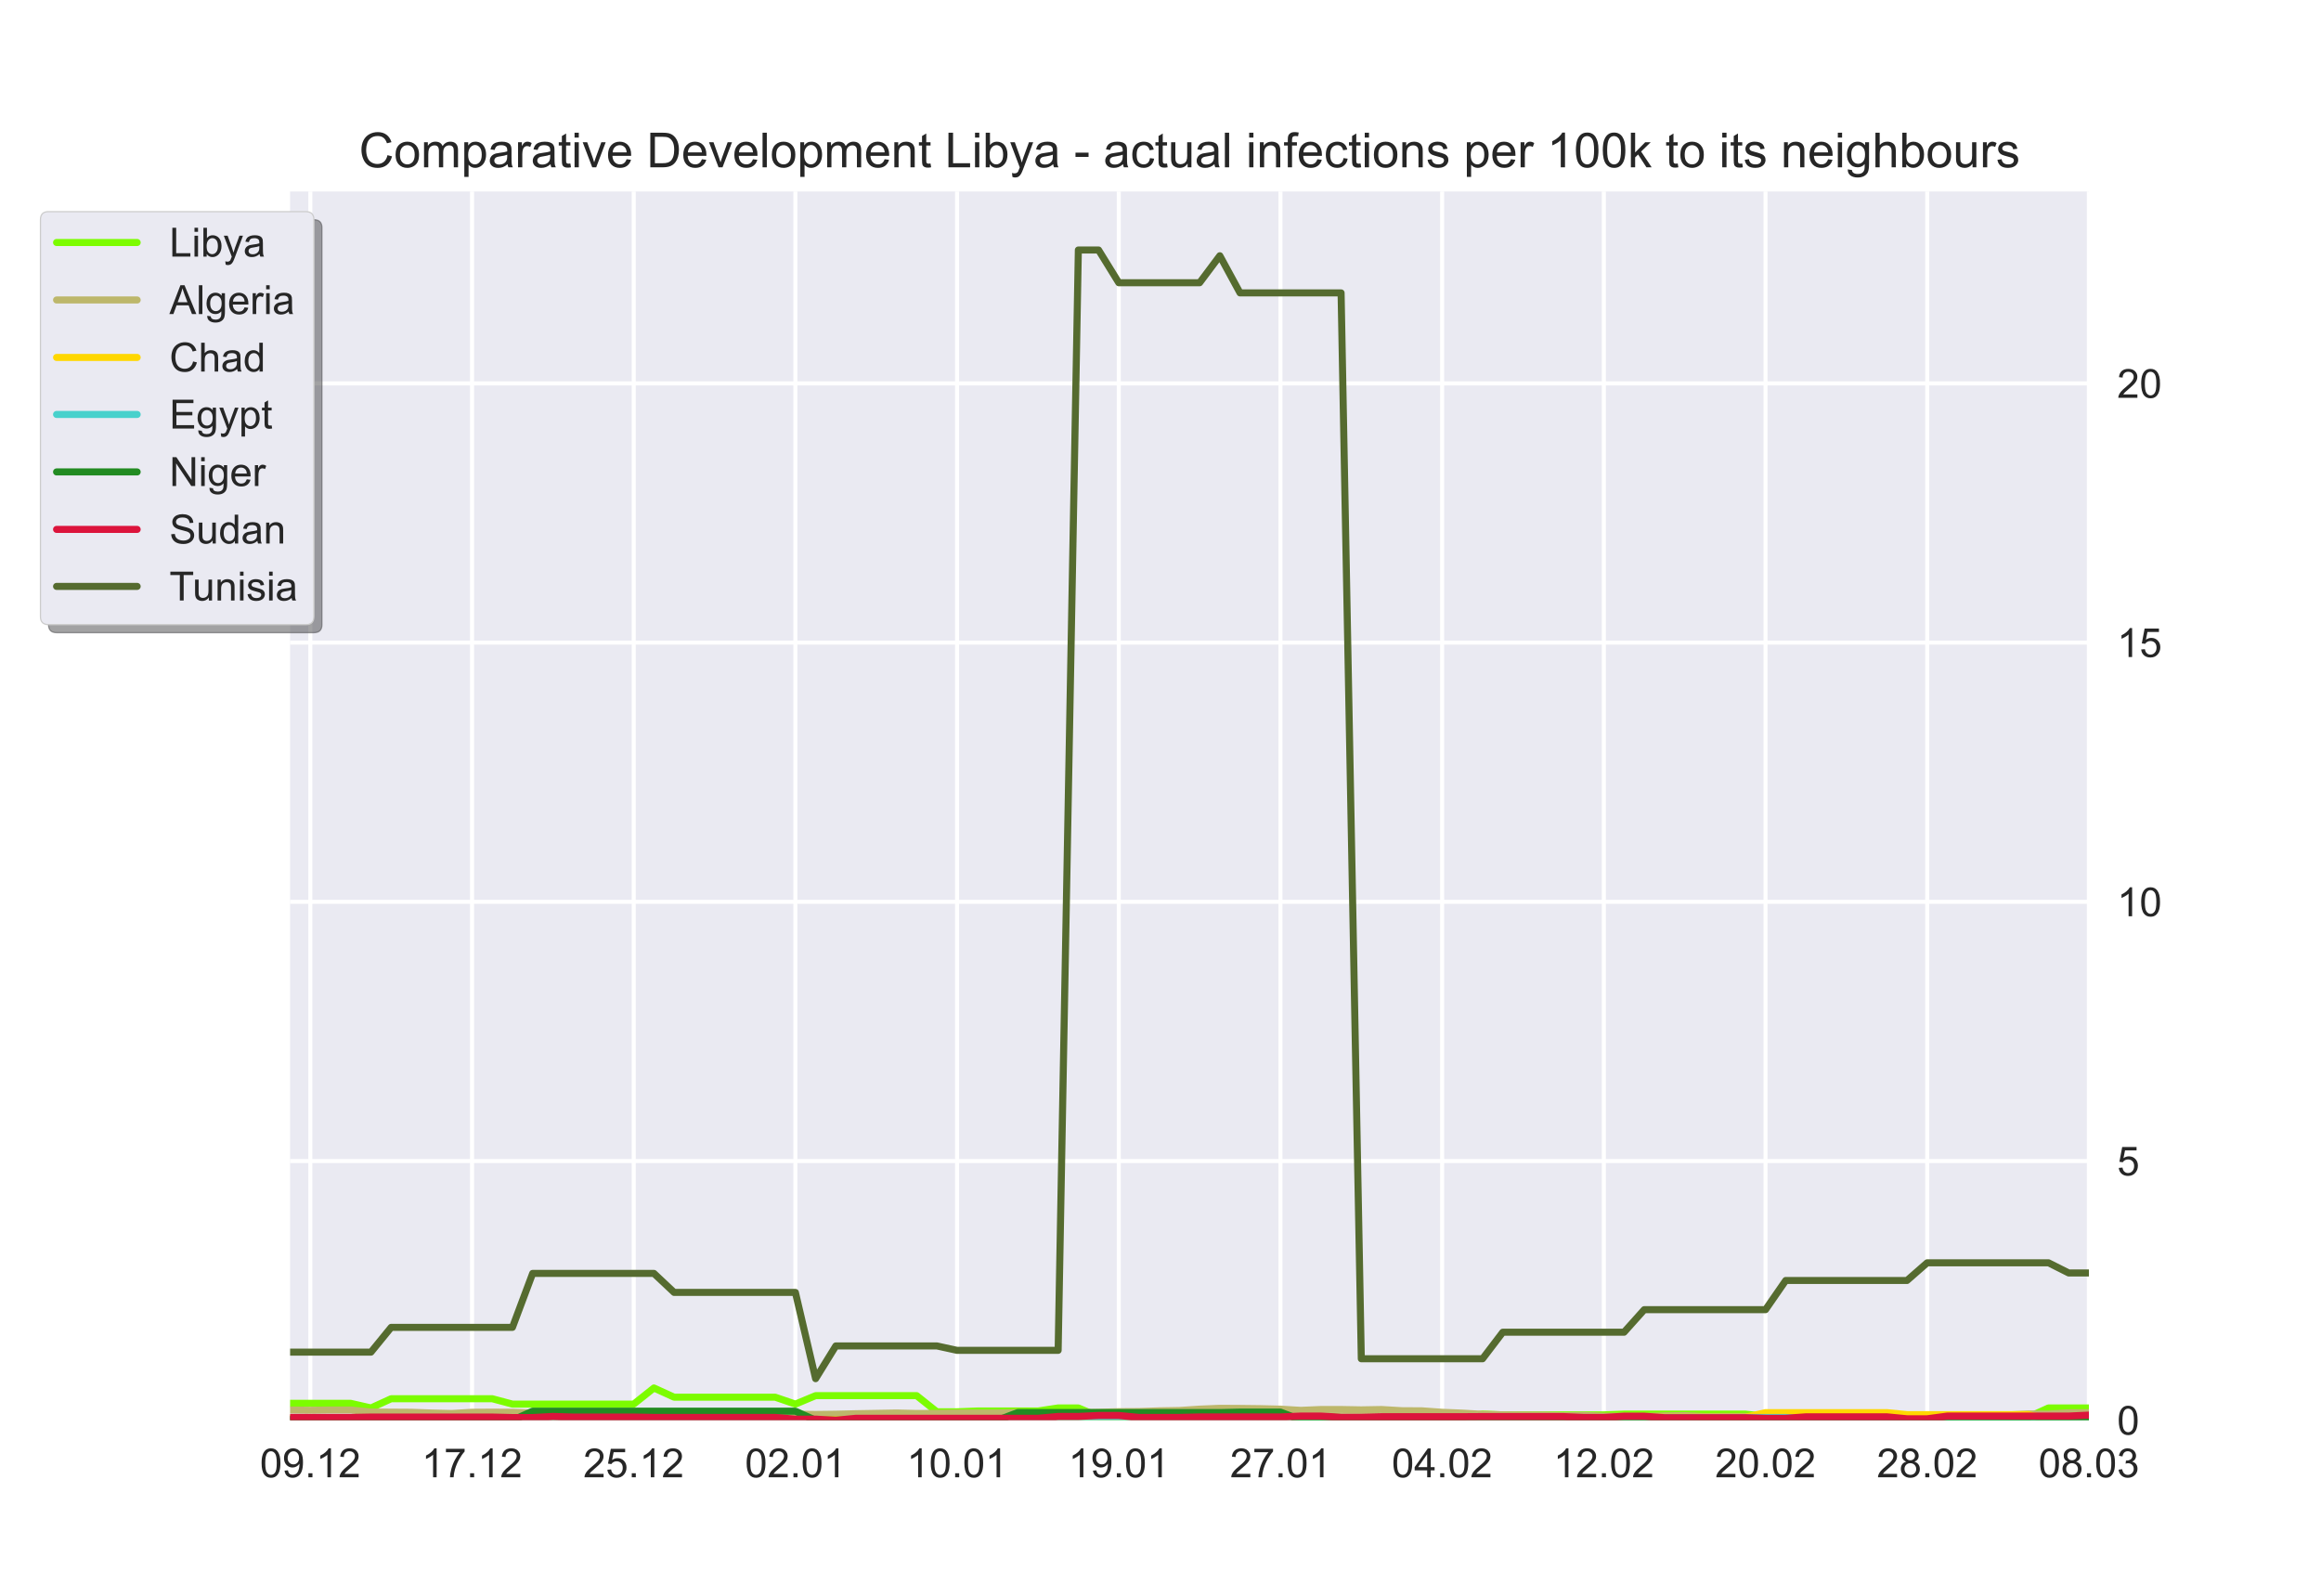 <?xml version="1.0" encoding="utf-8" standalone="no"?>
<!DOCTYPE svg PUBLIC "-//W3C//DTD SVG 1.1//EN"
  "http://www.w3.org/Graphics/SVG/1.1/DTD/svg11.dtd">
<!-- Created with matplotlib (https://matplotlib.org/) -->
<svg height="396pt" version="1.1" viewBox="0 0 576 396" width="576pt" xmlns="http://www.w3.org/2000/svg" xmlns:xlink="http://www.w3.org/1999/xlink">
 <defs>
  <style type="text/css">*{stroke-linecap:butt;stroke-linejoin:round;}</style>
 </defs>
 <g id="figure_1">
  <g id="patch_1">
   <path d="M 0 396 
L 576 396 
L 576 0 
L 0 0 
z
" style="fill:#ffffff;"/>
  </g>
  <g id="axes_1">
   <g id="patch_2">
    <path d="M 72 352.44 
L 518.4 352.44 
L 518.4 47.52 
L 72 47.52 
z
" style="fill:#eaeaf2;"/>
   </g>
   <g id="matplotlib.axis_1">
    <g id="xtick_1">
     <g id="line2d_1">
      <path clip-path="url(#p1993fde306)" d="M 77.016 352.44 
L 77.016 47.52 
" style="fill:none;stroke:#ffffff;stroke-linecap:round;"/>
     </g>
     <g id="line2d_2"/>
     <g id="text_1">
      <!-- 09.12 -->
      <g style="fill:#262626;" transform="translate(64.505 366.598)scale(0.1 -0.1)">
       <defs>
        <path d="M 4.156 35.297 
Q 4.156 48 6.766 55.734 
Q 9.375 63.484 14.516 67.672 
Q 19.672 71.875 27.484 71.875 
Q 33.25 71.875 37.594 69.547 
Q 41.938 67.234 44.766 62.859 
Q 47.609 58.5 49.219 52.219 
Q 50.828 45.953 50.828 35.297 
Q 50.828 22.703 48.234 14.969 
Q 45.656 7.234 40.5 3 
Q 35.359 -1.219 27.484 -1.219 
Q 17.141 -1.219 11.234 6.203 
Q 4.156 15.141 4.156 35.297 
z
M 13.188 35.297 
Q 13.188 17.672 17.312 11.828 
Q 21.438 6 27.484 6 
Q 33.547 6 37.672 11.859 
Q 41.797 17.719 41.797 35.297 
Q 41.797 52.984 37.672 58.781 
Q 33.547 64.594 27.391 64.594 
Q 21.344 64.594 17.719 59.469 
Q 13.188 52.938 13.188 35.297 
z
" id="ArialMT-48"/>
        <path d="M 5.469 16.547 
L 13.922 17.328 
Q 14.984 11.375 18.016 8.688 
Q 21.047 6 25.781 6 
Q 29.828 6 32.875 7.859 
Q 35.938 9.719 37.891 12.812 
Q 39.844 15.922 41.156 21.188 
Q 42.484 26.469 42.484 31.938 
Q 42.484 32.516 42.438 33.688 
Q 39.797 29.5 35.234 26.875 
Q 30.672 24.266 25.344 24.266 
Q 16.453 24.266 10.297 30.703 
Q 4.156 37.156 4.156 47.703 
Q 4.156 58.594 10.578 65.234 
Q 17 71.875 26.656 71.875 
Q 33.641 71.875 39.422 68.109 
Q 45.219 64.359 48.219 57.391 
Q 51.219 50.438 51.219 37.25 
Q 51.219 23.531 48.234 15.406 
Q 45.266 7.281 39.375 3.031 
Q 33.5 -1.219 25.594 -1.219 
Q 17.188 -1.219 11.859 3.438 
Q 6.547 8.109 5.469 16.547 
z
M 41.453 48.141 
Q 41.453 55.719 37.422 60.156 
Q 33.406 64.594 27.734 64.594 
Q 21.875 64.594 17.531 59.812 
Q 13.188 55.031 13.188 47.406 
Q 13.188 40.578 17.312 36.297 
Q 21.438 32.031 27.484 32.031 
Q 33.594 32.031 37.516 36.297 
Q 41.453 40.578 41.453 48.141 
z
" id="ArialMT-57"/>
        <path d="M 9.078 0 
L 9.078 10.016 
L 19.094 10.016 
L 19.094 0 
z
" id="ArialMT-46"/>
        <path d="M 37.25 0 
L 28.469 0 
L 28.469 56 
Q 25.297 52.984 20.141 49.953 
Q 14.984 46.922 10.891 45.406 
L 10.891 53.906 
Q 18.266 57.375 23.781 62.297 
Q 29.297 67.234 31.594 71.875 
L 37.25 71.875 
z
" id="ArialMT-49"/>
        <path d="M 50.344 8.453 
L 50.344 0 
L 3.031 0 
Q 2.938 3.172 4.047 6.109 
Q 5.859 10.938 9.828 15.625 
Q 13.812 20.312 21.344 26.469 
Q 33.016 36.031 37.109 41.625 
Q 41.219 47.219 41.219 52.203 
Q 41.219 57.422 37.469 61 
Q 33.734 64.594 27.734 64.594 
Q 21.391 64.594 17.578 60.781 
Q 13.766 56.984 13.719 50.25 
L 4.688 51.172 
Q 5.609 61.281 11.656 66.578 
Q 17.719 71.875 27.938 71.875 
Q 38.234 71.875 44.234 66.156 
Q 50.25 60.453 50.25 52 
Q 50.25 47.703 48.484 43.547 
Q 46.734 39.406 42.656 34.812 
Q 38.578 30.219 29.109 22.219 
Q 21.188 15.578 18.938 13.203 
Q 16.703 10.844 15.234 8.453 
z
" id="ArialMT-50"/>
       </defs>
       <use xlink:href="#ArialMT-48"/>
       <use x="55.615" xlink:href="#ArialMT-57"/>
       <use x="111.23" xlink:href="#ArialMT-46"/>
       <use x="139.014" xlink:href="#ArialMT-49"/>
       <use x="194.629" xlink:href="#ArialMT-50"/>
      </g>
     </g>
    </g>
    <g id="xtick_2">
     <g id="line2d_3">
      <path clip-path="url(#p1993fde306)" d="M 117.142 352.44 
L 117.142 47.52 
" style="fill:none;stroke:#ffffff;stroke-linecap:round;"/>
     </g>
     <g id="line2d_4"/>
     <g id="text_2">
      <!-- 17.12 -->
      <g style="fill:#262626;" transform="translate(104.631 366.598)scale(0.1 -0.1)">
       <defs>
        <path d="M 4.734 62.203 
L 4.734 70.656 
L 51.078 70.656 
L 51.078 63.812 
Q 44.234 56.547 37.516 44.484 
Q 30.812 32.422 27.156 19.672 
Q 24.516 10.688 23.781 0 
L 14.75 0 
Q 14.891 8.453 18.062 20.406 
Q 21.234 32.375 27.172 43.484 
Q 33.109 54.594 39.797 62.203 
z
" id="ArialMT-55"/>
       </defs>
       <use xlink:href="#ArialMT-49"/>
       <use x="55.615" xlink:href="#ArialMT-55"/>
       <use x="111.23" xlink:href="#ArialMT-46"/>
       <use x="139.014" xlink:href="#ArialMT-49"/>
       <use x="194.629" xlink:href="#ArialMT-50"/>
      </g>
     </g>
    </g>
    <g id="xtick_3">
     <g id="line2d_5">
      <path clip-path="url(#p1993fde306)" d="M 157.267 352.44 
L 157.267 47.52 
" style="fill:none;stroke:#ffffff;stroke-linecap:round;"/>
     </g>
     <g id="line2d_6"/>
     <g id="text_3">
      <!-- 25.12 -->
      <g style="fill:#262626;" transform="translate(144.756 366.598)scale(0.1 -0.1)">
       <defs>
        <path d="M 4.156 18.75 
L 13.375 19.531 
Q 14.406 12.797 18.141 9.391 
Q 21.875 6 27.156 6 
Q 33.5 6 37.891 10.781 
Q 42.281 15.578 42.281 23.484 
Q 42.281 31 38.062 35.344 
Q 33.844 39.703 27 39.703 
Q 22.75 39.703 19.328 37.766 
Q 15.922 35.844 13.969 32.766 
L 5.719 33.844 
L 12.641 70.609 
L 48.25 70.609 
L 48.25 62.203 
L 19.672 62.203 
L 15.828 42.969 
Q 22.266 47.469 29.344 47.469 
Q 38.719 47.469 45.156 40.969 
Q 51.609 34.469 51.609 24.266 
Q 51.609 14.547 45.953 7.469 
Q 39.062 -1.219 27.156 -1.219 
Q 17.391 -1.219 11.203 4.25 
Q 5.031 9.719 4.156 18.75 
z
" id="ArialMT-53"/>
       </defs>
       <use xlink:href="#ArialMT-50"/>
       <use x="55.615" xlink:href="#ArialMT-53"/>
       <use x="111.23" xlink:href="#ArialMT-46"/>
       <use x="139.014" xlink:href="#ArialMT-49"/>
       <use x="194.629" xlink:href="#ArialMT-50"/>
      </g>
     </g>
    </g>
    <g id="xtick_4">
     <g id="line2d_7">
      <path clip-path="url(#p1993fde306)" d="M 197.393 352.44 
L 197.393 47.52 
" style="fill:none;stroke:#ffffff;stroke-linecap:round;"/>
     </g>
     <g id="line2d_8"/>
     <g id="text_4">
      <!-- 02.01 -->
      <g style="fill:#262626;" transform="translate(184.882 366.598)scale(0.1 -0.1)">
       <use xlink:href="#ArialMT-48"/>
       <use x="55.615" xlink:href="#ArialMT-50"/>
       <use x="111.23" xlink:href="#ArialMT-46"/>
       <use x="139.014" xlink:href="#ArialMT-48"/>
       <use x="194.629" xlink:href="#ArialMT-49"/>
      </g>
     </g>
    </g>
    <g id="xtick_5">
     <g id="line2d_9">
      <path clip-path="url(#p1993fde306)" d="M 237.519 352.44 
L 237.519 47.52 
" style="fill:none;stroke:#ffffff;stroke-linecap:round;"/>
     </g>
     <g id="line2d_10"/>
     <g id="text_5">
      <!-- 10.01 -->
      <g style="fill:#262626;" transform="translate(225.008 366.598)scale(0.1 -0.1)">
       <use xlink:href="#ArialMT-49"/>
       <use x="55.615" xlink:href="#ArialMT-48"/>
       <use x="111.23" xlink:href="#ArialMT-46"/>
       <use x="139.014" xlink:href="#ArialMT-48"/>
       <use x="194.629" xlink:href="#ArialMT-49"/>
      </g>
     </g>
    </g>
    <g id="xtick_6">
     <g id="line2d_11">
      <path clip-path="url(#p1993fde306)" d="M 277.645 352.44 
L 277.645 47.52 
" style="fill:none;stroke:#ffffff;stroke-linecap:round;"/>
     </g>
     <g id="line2d_12"/>
     <g id="text_6">
      <!-- 19.01 -->
      <g style="fill:#262626;" transform="translate(265.134 366.598)scale(0.1 -0.1)">
       <use xlink:href="#ArialMT-49"/>
       <use x="55.615" xlink:href="#ArialMT-57"/>
       <use x="111.23" xlink:href="#ArialMT-46"/>
       <use x="139.014" xlink:href="#ArialMT-48"/>
       <use x="194.629" xlink:href="#ArialMT-49"/>
      </g>
     </g>
    </g>
    <g id="xtick_7">
     <g id="line2d_13">
      <path clip-path="url(#p1993fde306)" d="M 317.771 352.44 
L 317.771 47.52 
" style="fill:none;stroke:#ffffff;stroke-linecap:round;"/>
     </g>
     <g id="line2d_14"/>
     <g id="text_7">
      <!-- 27.01 -->
      <g style="fill:#262626;" transform="translate(305.26 366.598)scale(0.1 -0.1)">
       <use xlink:href="#ArialMT-50"/>
       <use x="55.615" xlink:href="#ArialMT-55"/>
       <use x="111.23" xlink:href="#ArialMT-46"/>
       <use x="139.014" xlink:href="#ArialMT-48"/>
       <use x="194.629" xlink:href="#ArialMT-49"/>
      </g>
     </g>
    </g>
    <g id="xtick_8">
     <g id="line2d_15">
      <path clip-path="url(#p1993fde306)" d="M 357.897 352.44 
L 357.897 47.52 
" style="fill:none;stroke:#ffffff;stroke-linecap:round;"/>
     </g>
     <g id="line2d_16"/>
     <g id="text_8">
      <!-- 04.02 -->
      <g style="fill:#262626;" transform="translate(345.386 366.598)scale(0.1 -0.1)">
       <defs>
        <path d="M 32.328 0 
L 32.328 17.141 
L 1.266 17.141 
L 1.266 25.203 
L 33.938 71.578 
L 41.109 71.578 
L 41.109 25.203 
L 50.781 25.203 
L 50.781 17.141 
L 41.109 17.141 
L 41.109 0 
z
M 32.328 25.203 
L 32.328 57.469 
L 9.906 25.203 
z
" id="ArialMT-52"/>
       </defs>
       <use xlink:href="#ArialMT-48"/>
       <use x="55.615" xlink:href="#ArialMT-52"/>
       <use x="111.23" xlink:href="#ArialMT-46"/>
       <use x="139.014" xlink:href="#ArialMT-48"/>
       <use x="194.629" xlink:href="#ArialMT-50"/>
      </g>
     </g>
    </g>
    <g id="xtick_9">
     <g id="line2d_17">
      <path clip-path="url(#p1993fde306)" d="M 398.022 352.44 
L 398.022 47.52 
" style="fill:none;stroke:#ffffff;stroke-linecap:round;"/>
     </g>
     <g id="line2d_18"/>
     <g id="text_9">
      <!-- 12.02 -->
      <g style="fill:#262626;" transform="translate(385.512 366.598)scale(0.1 -0.1)">
       <use xlink:href="#ArialMT-49"/>
       <use x="55.615" xlink:href="#ArialMT-50"/>
       <use x="111.23" xlink:href="#ArialMT-46"/>
       <use x="139.014" xlink:href="#ArialMT-48"/>
       <use x="194.629" xlink:href="#ArialMT-50"/>
      </g>
     </g>
    </g>
    <g id="xtick_10">
     <g id="line2d_19">
      <path clip-path="url(#p1993fde306)" d="M 438.148 352.44 
L 438.148 47.52 
" style="fill:none;stroke:#ffffff;stroke-linecap:round;"/>
     </g>
     <g id="line2d_20"/>
     <g id="text_10">
      <!-- 20.02 -->
      <g style="fill:#262626;" transform="translate(425.637 366.598)scale(0.1 -0.1)">
       <use xlink:href="#ArialMT-50"/>
       <use x="55.615" xlink:href="#ArialMT-48"/>
       <use x="111.23" xlink:href="#ArialMT-46"/>
       <use x="139.014" xlink:href="#ArialMT-48"/>
       <use x="194.629" xlink:href="#ArialMT-50"/>
      </g>
     </g>
    </g>
    <g id="xtick_11">
     <g id="line2d_21">
      <path clip-path="url(#p1993fde306)" d="M 478.274 352.44 
L 478.274 47.52 
" style="fill:none;stroke:#ffffff;stroke-linecap:round;"/>
     </g>
     <g id="line2d_22"/>
     <g id="text_11">
      <!-- 28.02 -->
      <g style="fill:#262626;" transform="translate(465.763 366.598)scale(0.1 -0.1)">
       <defs>
        <path d="M 17.672 38.812 
Q 12.203 40.828 9.562 44.531 
Q 6.938 48.25 6.938 53.422 
Q 6.938 61.234 12.547 66.547 
Q 18.172 71.875 27.484 71.875 
Q 36.859 71.875 42.578 66.422 
Q 48.297 60.984 48.297 53.172 
Q 48.297 48.188 45.672 44.5 
Q 43.062 40.828 37.75 38.812 
Q 44.344 36.672 47.781 31.875 
Q 51.219 27.094 51.219 20.453 
Q 51.219 11.281 44.719 5.031 
Q 38.234 -1.219 27.641 -1.219 
Q 17.047 -1.219 10.547 5.047 
Q 4.047 11.328 4.047 20.703 
Q 4.047 27.688 7.594 32.391 
Q 11.141 37.109 17.672 38.812 
z
M 15.922 53.719 
Q 15.922 48.641 19.188 45.406 
Q 22.469 42.188 27.688 42.188 
Q 32.766 42.188 36.016 45.375 
Q 39.266 48.578 39.266 53.219 
Q 39.266 58.062 35.906 61.359 
Q 32.562 64.656 27.594 64.656 
Q 22.562 64.656 19.234 61.422 
Q 15.922 58.203 15.922 53.719 
z
M 13.094 20.656 
Q 13.094 16.891 14.875 13.375 
Q 16.656 9.859 20.172 7.922 
Q 23.688 6 27.734 6 
Q 34.031 6 38.125 10.047 
Q 42.234 14.109 42.234 20.359 
Q 42.234 26.703 38.016 30.859 
Q 33.797 35.016 27.438 35.016 
Q 21.234 35.016 17.156 30.906 
Q 13.094 26.812 13.094 20.656 
z
" id="ArialMT-56"/>
       </defs>
       <use xlink:href="#ArialMT-50"/>
       <use x="55.615" xlink:href="#ArialMT-56"/>
       <use x="111.23" xlink:href="#ArialMT-46"/>
       <use x="139.014" xlink:href="#ArialMT-48"/>
       <use x="194.629" xlink:href="#ArialMT-50"/>
      </g>
     </g>
    </g>
    <g id="xtick_12">
     <g id="line2d_23">
      <path clip-path="url(#p1993fde306)" d="M 518.4 352.44 
L 518.4 47.52 
" style="fill:none;stroke:#ffffff;stroke-linecap:round;"/>
     </g>
     <g id="line2d_24"/>
     <g id="text_12">
      <!-- 08.03 -->
      <g style="fill:#262626;" transform="translate(505.889 366.598)scale(0.1 -0.1)">
       <defs>
        <path d="M 4.203 18.891 
L 12.984 20.062 
Q 14.5 12.594 18.141 9.297 
Q 21.781 6 27 6 
Q 33.203 6 37.469 10.297 
Q 41.75 14.594 41.75 20.953 
Q 41.75 27 37.797 30.922 
Q 33.844 34.859 27.734 34.859 
Q 25.25 34.859 21.531 33.891 
L 22.516 41.609 
Q 23.391 41.5 23.922 41.5 
Q 29.547 41.5 34.031 44.422 
Q 38.531 47.359 38.531 53.469 
Q 38.531 58.297 35.25 61.469 
Q 31.984 64.656 26.812 64.656 
Q 21.688 64.656 18.266 61.422 
Q 14.844 58.203 13.875 51.766 
L 5.078 53.328 
Q 6.688 62.156 12.391 67.016 
Q 18.109 71.875 26.609 71.875 
Q 32.469 71.875 37.391 69.359 
Q 42.328 66.844 44.938 62.5 
Q 47.562 58.156 47.562 53.266 
Q 47.562 48.641 45.062 44.828 
Q 42.578 41.016 37.703 38.766 
Q 44.047 37.312 47.562 32.688 
Q 51.078 28.078 51.078 21.141 
Q 51.078 11.766 44.234 5.25 
Q 37.406 -1.266 26.953 -1.266 
Q 17.531 -1.266 11.297 4.344 
Q 5.078 9.969 4.203 18.891 
z
" id="ArialMT-51"/>
       </defs>
       <use xlink:href="#ArialMT-48"/>
       <use x="55.615" xlink:href="#ArialMT-56"/>
       <use x="111.23" xlink:href="#ArialMT-46"/>
       <use x="139.014" xlink:href="#ArialMT-48"/>
       <use x="194.629" xlink:href="#ArialMT-51"/>
      </g>
     </g>
    </g>
   </g>
   <g id="matplotlib.axis_2">
    <g id="ytick_1">
     <g id="line2d_25">
      <path clip-path="url(#p1993fde306)" d="M 72 352.44 
L 518.4 352.44 
" style="fill:none;stroke:#ffffff;stroke-linecap:round;"/>
     </g>
     <g id="line2d_26"/>
     <g id="text_13">
      <!-- 0 -->
      <g style="fill:#262626;" transform="translate(525.4 356.019)scale(0.1 -0.1)">
       <use xlink:href="#ArialMT-48"/>
      </g>
     </g>
    </g>
    <g id="ytick_2">
     <g id="line2d_27">
      <path clip-path="url(#p1993fde306)" d="M 72 288.115 
L 518.4 288.115 
" style="fill:none;stroke:#ffffff;stroke-linecap:round;"/>
     </g>
     <g id="line2d_28"/>
     <g id="text_14">
      <!-- 5 -->
      <g style="fill:#262626;" transform="translate(525.4 291.694)scale(0.1 -0.1)">
       <use xlink:href="#ArialMT-53"/>
      </g>
     </g>
    </g>
    <g id="ytick_3">
     <g id="line2d_29">
      <path clip-path="url(#p1993fde306)" d="M 72 223.79 
L 518.4 223.79 
" style="fill:none;stroke:#ffffff;stroke-linecap:round;"/>
     </g>
     <g id="line2d_30"/>
     <g id="text_15">
      <!-- 10 -->
      <g style="fill:#262626;" transform="translate(525.4 227.369)scale(0.1 -0.1)">
       <use xlink:href="#ArialMT-49"/>
       <use x="55.615" xlink:href="#ArialMT-48"/>
      </g>
     </g>
    </g>
    <g id="ytick_4">
     <g id="line2d_31">
      <path clip-path="url(#p1993fde306)" d="M 72 159.466 
L 518.4 159.466 
" style="fill:none;stroke:#ffffff;stroke-linecap:round;"/>
     </g>
     <g id="line2d_32"/>
     <g id="text_16">
      <!-- 15 -->
      <g style="fill:#262626;" transform="translate(525.4 163.044)scale(0.1 -0.1)">
       <use xlink:href="#ArialMT-49"/>
       <use x="55.615" xlink:href="#ArialMT-53"/>
      </g>
     </g>
    </g>
    <g id="ytick_5">
     <g id="line2d_33">
      <path clip-path="url(#p1993fde306)" d="M 72 95.141 
L 518.4 95.141 
" style="fill:none;stroke:#ffffff;stroke-linecap:round;"/>
     </g>
     <g id="line2d_34"/>
     <g id="text_17">
      <!-- 20 -->
      <g style="fill:#262626;" transform="translate(525.4 98.72)scale(0.1 -0.1)">
       <use xlink:href="#ArialMT-50"/>
       <use x="55.615" xlink:href="#ArialMT-48"/>
      </g>
     </g>
    </g>
   </g>
   <g id="line2d_35">
    <path clip-path="url(#p1993fde306)" d="M 72 348.247 
L 77.016 348.247 
L 82.031 348.247 
L 87.047 348.247 
L 92.063 349.391 
L 97.079 347.103 
L 102.094 347.103 
L 107.11 347.103 
L 112.126 347.103 
L 117.142 347.103 
L 122.157 347.103 
L 127.173 348.438 
L 132.189 348.438 
L 137.204 348.438 
L 142.22 348.438 
L 147.236 348.438 
L 152.252 348.438 
L 157.267 348.438 
L 162.283 344.435 
L 167.299 346.722 
L 172.315 346.722 
L 177.33 346.722 
L 182.346 346.722 
L 187.362 346.722 
L 192.378 346.722 
L 197.393 348.438 
L 202.409 346.341 
L 207.425 346.341 
L 212.44 346.341 
L 217.456 346.341 
L 222.472 346.341 
L 227.488 346.341 
L 232.503 350.343 
L 237.519 350.343 
L 242.535 350.153 
L 247.551 350.153 
L 252.566 350.153 
L 257.582 350.153 
L 262.598 349.391 
L 267.613 349.391 
L 272.629 351.487 
L 277.645 351.487 
L 282.661 351.487 
L 287.676 351.487 
L 292.692 351.487 
L 297.708 351.487 
L 302.724 351.296 
L 307.739 351.296 
L 312.755 351.487 
L 317.771 351.487 
L 322.787 351.487 
L 327.802 351.487 
L 332.818 351.678 
L 337.834 351.678 
L 342.849 351.678 
L 347.865 351.678 
L 352.881 351.678 
L 357.897 351.678 
L 362.912 351.678 
L 367.928 350.915 
L 372.944 351.106 
L 377.96 351.106 
L 382.975 351.106 
L 387.991 351.106 
L 393.007 351.106 
L 398.022 351.106 
L 403.038 350.915 
L 408.054 350.915 
L 413.07 350.915 
L 418.085 350.915 
L 423.101 350.915 
L 428.117 350.915 
L 433.133 350.915 
L 438.148 351.487 
L 443.164 351.487 
L 448.18 351.487 
L 453.196 351.487 
L 458.211 351.487 
L 463.227 351.487 
L 468.243 351.487 
L 473.258 351.678 
L 478.274 351.678 
L 483.29 351.678 
L 488.306 351.678 
L 493.321 351.678 
L 498.337 351.678 
L 503.353 351.678 
L 508.369 349.391 
L 513.384 349.391 
L 518.4 349.391 
" style="fill:none;stroke:#7cfc00;stroke-linecap:round;stroke-width:1.75;"/>
   </g>
   <g id="line2d_36">
    <path clip-path="url(#p1993fde306)" d="M 72 349.897 
L 77.016 349.957 
L 82.031 349.897 
L 87.047 349.897 
L 92.063 350.406 
L 97.079 350.435 
L 102.094 350.465 
L 107.11 350.645 
L 112.126 350.765 
L 117.142 350.465 
L 122.157 350.435 
L 127.173 350.465 
L 132.189 350.645 
L 137.204 350.705 
L 142.22 350.794 
L 147.236 350.854 
L 152.252 351.004 
L 157.267 350.884 
L 162.283 350.914 
L 167.299 350.854 
L 172.315 350.884 
L 177.33 350.615 
L 182.346 350.435 
L 187.362 350.645 
L 192.378 350.794 
L 197.393 350.944 
L 202.409 351.004 
L 207.425 350.944 
L 212.44 350.824 
L 217.456 350.735 
L 222.472 350.645 
L 227.488 350.765 
L 232.503 350.735 
L 237.519 350.645 
L 242.535 350.645 
L 247.551 350.645 
L 252.566 350.525 
L 257.582 350.675 
L 262.598 350.705 
L 267.613 350.555 
L 272.629 350.465 
L 277.645 350.316 
L 282.661 350.286 
L 287.676 350.106 
L 292.692 350.017 
L 297.708 349.687 
L 302.724 349.478 
L 307.739 349.508 
L 312.755 349.568 
L 317.771 349.687 
L 322.787 349.987 
L 327.802 349.777 
L 332.818 349.777 
L 337.834 349.867 
L 342.849 349.777 
L 347.865 350.076 
L 352.881 350.106 
L 357.897 350.465 
L 362.912 350.675 
L 367.928 350.974 
L 372.944 351.094 
L 377.96 351.154 
L 382.975 351.183 
L 387.991 351.333 
L 393.007 351.243 
L 398.022 351.453 
L 403.038 351.453 
L 408.054 351.513 
L 413.07 351.363 
L 418.085 351.303 
L 423.101 351.542 
L 428.117 351.513 
L 433.133 351.513 
L 438.148 351.513 
L 443.164 351.572 
L 448.18 351.602 
L 453.196 351.662 
L 458.211 351.542 
L 463.227 351.542 
L 468.243 351.513 
L 473.258 351.513 
L 478.274 351.483 
L 483.29 351.632 
L 488.306 351.273 
L 493.321 351.094 
L 498.337 351.124 
L 503.353 350.884 
L 508.369 350.914 
L 513.384 350.585 
L 518.4 350.555 
" style="fill:none;stroke:#bdb76b;stroke-linecap:round;stroke-width:1.75;"/>
   </g>
   <g id="line2d_37">
    <path clip-path="url(#p1993fde306)" d="M 72 351.948 
L 77.016 351.948 
L 82.031 351.948 
L 87.047 351.948 
L 92.063 352.276 
L 97.079 352.276 
L 102.094 352.276 
L 107.11 352.276 
L 112.126 352.276 
L 117.142 352.276 
L 122.157 352.276 
L 127.173 352.276 
L 132.189 352.276 
L 137.204 352.276 
L 142.22 352.276 
L 147.236 352.276 
L 152.252 352.276 
L 157.267 352.276 
L 162.283 352.276 
L 167.299 352.276 
L 172.315 352.276 
L 177.33 352.276 
L 182.346 352.276 
L 187.362 352.276 
L 192.378 352.276 
L 197.393 352.276 
L 202.409 352.276 
L 207.425 352.276 
L 212.44 352.276 
L 217.456 352.276 
L 222.472 352.276 
L 227.488 352.276 
L 232.503 352.358 
L 237.519 352.358 
L 242.535 352.358 
L 247.551 352.358 
L 252.566 352.358 
L 257.582 352.358 
L 262.598 352.358 
L 267.613 352.44 
L 272.629 352.44 
L 277.645 352.44 
L 282.661 352.44 
L 287.676 352.44 
L 292.692 352.44 
L 297.708 352.44 
L 302.724 352.358 
L 307.739 352.358 
L 312.755 352.358 
L 317.771 352.358 
L 322.787 352.358 
L 327.802 352.358 
L 332.818 352.358 
L 337.834 352.358 
L 342.849 352.358 
L 347.865 352.358 
L 352.881 352.358 
L 357.897 352.358 
L 362.912 352.358 
L 367.928 352.358 
L 372.944 352.44 
L 377.96 352.44 
L 382.975 352.44 
L 387.991 352.44 
L 393.007 352.44 
L 398.022 352.44 
L 403.038 351.702 
L 408.054 351.702 
L 413.07 351.702 
L 418.085 351.702 
L 423.101 351.702 
L 428.117 351.702 
L 433.133 351.702 
L 438.148 350.554 
L 443.164 350.554 
L 448.18 350.554 
L 453.196 350.554 
L 458.211 350.554 
L 463.227 350.554 
L 468.243 350.554 
L 473.258 351.046 
L 478.274 351.046 
L 483.29 351.046 
L 488.306 351.046 
L 493.321 351.046 
L 498.337 351.046 
L 503.353 351.046 
L 508.369 352.194 
L 513.384 352.112 
L 518.4 352.112 
" style="fill:none;stroke:#ffd700;stroke-linecap:round;stroke-width:1.75;"/>
   </g>
   <g id="line2d_38">
    <path clip-path="url(#p1993fde306)" d="M 72 352.44 
L 77.016 352.44 
L 82.031 352.44 
L 87.047 352.44 
L 92.063 352.44 
L 97.079 352.44 
L 102.094 352.44 
L 107.11 352.44 
L 112.126 352.44 
L 117.142 352.44 
L 122.157 352.44 
L 127.173 352.44 
L 132.189 352.44 
L 137.204 352.44 
L 142.22 352.44 
L 147.236 352.44 
L 152.252 352.44 
L 157.267 352.44 
L 162.283 352.44 
L 167.299 352.44 
L 172.315 352.44 
L 177.33 352.44 
L 182.346 352.44 
L 187.362 352.44 
L 192.378 352.44 
L 197.393 352.44 
L 202.409 352.44 
L 207.425 352.44 
L 212.44 352.44 
L 217.456 352.44 
L 222.472 352.44 
L 227.488 352.44 
L 232.503 352.44 
L 237.519 352.44 
L 242.535 352.44 
L 247.551 352.44 
L 252.566 352.44 
L 257.582 352.44 
L 262.598 352.44 
L 267.613 352.44 
L 272.629 352.44 
L 277.645 352.44 
L 282.661 352.44 
L 287.676 352.44 
L 292.692 352.44 
L 297.708 352.44 
L 302.724 352.44 
L 307.739 352.44 
L 312.755 352.44 
L 317.771 352.44 
L 322.787 352.44 
L 327.802 352.44 
L 332.818 352.44 
L 337.834 352.44 
L 342.849 352.44 
L 347.865 352.44 
L 352.881 352.44 
L 357.897 352.44 
L 362.912 352.44 
L 367.928 352.44 
L 372.944 352.44 
L 377.96 352.17 
L 382.975 352.17 
L 387.991 352.17 
L 393.007 352.17 
L 398.022 352.17 
L 403.038 351.759 
L 408.054 351.759 
L 413.07 351.759 
L 418.085 351.759 
L 423.101 351.759 
L 428.117 351.759 
L 433.133 351.759 
L 438.148 351.759 
L 443.164 351.759 
L 448.18 352.029 
L 453.196 352.029 
L 458.211 352.029 
L 463.227 352.029 
L 468.243 352.029 
L 473.258 352.44 
L 478.274 352.44 
L 483.29 352.44 
L 488.306 352.44 
L 493.321 352.44 
L 498.337 352.44 
L 503.353 352.44 
L 508.369 352.44 
L 513.384 352.44 
L 518.4 351.656 
" style="fill:none;stroke:#48d1cc;stroke-linecap:round;stroke-width:1.75;"/>
   </g>
   <g id="line2d_39">
    <path clip-path="url(#p1993fde306)" d="M 72 352.209 
L 77.016 352.209 
L 82.031 352.209 
L 87.047 352.209 
L 92.063 352.44 
L 97.079 352.44 
L 102.094 352.44 
L 107.11 352.44 
L 112.126 352.44 
L 117.142 352.44 
L 122.157 352.44 
L 127.173 352.44 
L 132.189 350.192 
L 137.204 350.192 
L 142.22 350.192 
L 147.236 350.192 
L 152.252 350.192 
L 157.267 350.192 
L 162.283 350.192 
L 167.299 350.192 
L 172.315 350.192 
L 177.33 350.192 
L 182.346 350.192 
L 187.362 350.192 
L 192.378 350.192 
L 197.393 350.192 
L 202.409 352.44 
L 207.425 352.44 
L 212.44 352.44 
L 217.456 352.44 
L 222.472 352.44 
L 227.488 352.44 
L 232.503 352.44 
L 237.519 352.44 
L 242.535 352.44 
L 247.551 352.44 
L 252.566 350.537 
L 257.582 350.537 
L 262.598 350.537 
L 267.613 350.537 
L 272.629 350.537 
L 277.645 350.537 
L 282.661 350.537 
L 287.676 350.537 
L 292.692 350.537 
L 297.708 350.537 
L 302.724 350.537 
L 307.739 350.422 
L 312.755 350.422 
L 317.771 350.422 
L 322.787 352.325 
L 327.802 352.325 
L 332.818 352.325 
L 337.834 352.325 
L 342.849 352.325 
L 347.865 352.325 
L 352.881 352.325 
L 357.897 352.325 
L 362.912 352.325 
L 367.928 352.325 
L 372.944 352.325 
L 377.96 352.44 
L 382.975 352.44 
L 387.991 352.44 
L 393.007 352.44 
L 398.022 352.44 
L 403.038 352.44 
L 408.054 352.44 
L 413.07 352.44 
L 418.085 352.44 
L 423.101 352.44 
L 428.117 352.44 
L 433.133 352.44 
L 438.148 352.44 
L 443.164 352.44 
L 448.18 352.44 
L 453.196 352.44 
L 458.211 352.44 
L 463.227 352.44 
L 468.243 352.44 
L 473.258 352.44 
L 478.274 352.44 
L 483.29 352.44 
L 488.306 352.44 
L 493.321 352.44 
L 498.337 352.44 
L 503.353 352.44 
L 508.369 352.44 
L 513.384 352.44 
L 518.4 352.44 
" style="fill:none;stroke:#228b22;stroke-linecap:round;stroke-width:1.75;"/>
   </g>
   <g id="line2d_40">
    <path clip-path="url(#p1993fde306)" d="M 72 351.742 
L 77.016 351.742 
L 82.031 351.742 
L 87.047 351.742 
L 92.063 351.65 
L 97.079 351.65 
L 102.094 351.65 
L 107.11 351.65 
L 112.126 351.65 
L 117.142 351.65 
L 122.157 351.65 
L 127.173 351.772 
L 132.189 351.772 
L 137.204 351.499 
L 142.22 351.65 
L 147.236 351.65 
L 152.252 351.65 
L 157.267 351.65 
L 162.283 351.742 
L 167.299 351.742 
L 172.315 351.742 
L 177.33 351.742 
L 182.346 351.742 
L 187.362 351.742 
L 192.378 351.742 
L 197.393 352.167 
L 202.409 352.167 
L 207.425 352.44 
L 212.44 351.954 
L 217.456 351.954 
L 222.472 351.954 
L 227.488 351.954 
L 232.503 351.954 
L 237.519 351.954 
L 242.535 351.954 
L 247.551 351.954 
L 252.566 351.954 
L 257.582 351.954 
L 262.598 351.499 
L 267.613 351.499 
L 272.629 351.256 
L 277.645 351.256 
L 282.661 351.742 
L 287.676 351.742 
L 292.692 351.742 
L 297.708 351.62 
L 302.724 351.62 
L 307.739 351.62 
L 312.755 351.62 
L 317.771 351.62 
L 322.787 351.407 
L 327.802 351.407 
L 332.818 351.681 
L 337.834 351.681 
L 342.849 351.559 
L 347.865 351.559 
L 352.881 351.559 
L 357.897 351.559 
L 362.912 351.559 
L 367.928 351.529 
L 372.944 351.529 
L 377.96 351.529 
L 382.975 351.529 
L 387.991 351.529 
L 393.007 351.742 
L 398.022 351.742 
L 403.038 351.438 
L 408.054 351.438 
L 413.07 351.802 
L 418.085 351.802 
L 423.101 351.802 
L 428.117 351.802 
L 433.133 351.802 
L 438.148 351.954 
L 443.164 351.954 
L 448.18 351.59 
L 453.196 351.59 
L 458.211 351.59 
L 463.227 351.59 
L 468.243 351.59 
L 473.258 352.076 
L 478.274 352.076 
L 483.29 351.407 
L 488.306 351.407 
L 493.321 351.407 
L 498.337 351.407 
L 503.353 351.407 
L 508.369 351.407 
L 513.384 351.407 
L 518.4 351.164 
" style="fill:none;stroke:#dc143c;stroke-linecap:round;stroke-width:1.75;"/>
   </g>
   <g id="line2d_41">
    <path clip-path="url(#p1993fde306)" d="M 72 335.538 
L 77.016 335.538 
L 82.031 335.538 
L 87.047 335.538 
L 92.063 335.538 
L 97.079 329.392 
L 102.094 329.392 
L 107.11 329.392 
L 112.126 329.392 
L 117.142 329.392 
L 122.157 329.392 
L 127.173 329.392 
L 132.189 316.003 
L 137.204 316.003 
L 142.22 316.003 
L 147.236 316.003 
L 152.252 316.003 
L 157.267 316.003 
L 162.283 316.003 
L 167.299 320.722 
L 172.315 320.722 
L 177.33 320.722 
L 182.346 320.722 
L 187.362 320.722 
L 192.378 320.722 
L 197.393 320.722 
L 202.409 342.123 
L 207.425 334.002 
L 212.44 334.002 
L 217.456 334.002 
L 222.472 334.002 
L 227.488 334.002 
L 232.503 334.002 
L 237.519 335.099 
L 242.535 335.099 
L 247.551 335.099 
L 252.566 335.099 
L 257.582 335.099 
L 262.598 335.099 
L 267.613 62.04 
L 272.629 62.04 
L 277.645 70.162 
L 282.661 70.162 
L 287.676 70.162 
L 292.692 70.162 
L 297.708 70.162 
L 302.724 63.467 
L 307.739 72.686 
L 312.755 72.686 
L 317.771 72.686 
L 322.787 72.686 
L 327.802 72.686 
L 332.818 72.686 
L 337.834 337.185 
L 342.849 337.185 
L 347.865 337.185 
L 352.881 337.185 
L 357.897 337.185 
L 362.912 337.185 
L 367.928 337.185 
L 372.944 330.6 
L 377.96 330.6 
L 382.975 330.6 
L 387.991 330.6 
L 393.007 330.6 
L 398.022 330.6 
L 403.038 330.6 
L 408.054 325.002 
L 413.07 325.002 
L 418.085 325.002 
L 423.101 325.002 
L 428.117 325.002 
L 433.133 325.002 
L 438.148 325.002 
L 443.164 317.759 
L 448.18 317.759 
L 453.196 317.759 
L 458.211 317.759 
L 463.227 317.759 
L 468.243 317.759 
L 473.258 317.759 
L 478.274 313.369 
L 483.29 313.369 
L 488.306 313.369 
L 493.321 313.369 
L 498.337 313.369 
L 503.353 313.369 
L 508.369 313.369 
L 513.384 315.893 
L 518.4 315.893 
" style="fill:none;stroke:#556b2f;stroke-linecap:round;stroke-width:1.75;"/>
   </g>
   <g id="patch_3">
    <path d="M 72 352.44 
L 72 47.52 
" style="fill:none;"/>
   </g>
   <g id="patch_4">
    <path d="M 518.4 352.44 
L 518.4 47.52 
" style="fill:none;"/>
   </g>
   <g id="patch_5">
    <path d="M 72 352.44 
L 518.4 352.44 
" style="fill:none;"/>
   </g>
   <g id="patch_6">
    <path d="M 72 47.52 
L 518.4 47.52 
" style="fill:none;"/>
   </g>
   <g id="text_18">
    <!-- Comparative Development Libya - actual infections per 100k to its neighbours -->
    <g style="fill:#262626;" transform="translate(89.102 41.52)scale(0.12 -0.12)">
     <defs>
      <path d="M 58.797 25.094 
L 68.266 22.703 
Q 65.281 11.031 57.547 4.906 
Q 49.812 -1.219 38.625 -1.219 
Q 27.047 -1.219 19.797 3.484 
Q 12.547 8.203 8.766 17.141 
Q 4.984 26.078 4.984 36.328 
Q 4.984 47.516 9.25 55.828 
Q 13.531 64.156 21.406 68.469 
Q 29.297 72.797 38.766 72.797 
Q 49.516 72.797 56.828 67.328 
Q 64.156 61.859 67.047 51.953 
L 57.719 49.75 
Q 55.219 57.562 50.484 61.125 
Q 45.75 64.703 38.578 64.703 
Q 30.328 64.703 24.781 60.734 
Q 19.234 56.781 16.984 50.109 
Q 14.75 43.453 14.75 36.375 
Q 14.75 27.25 17.406 20.438 
Q 20.062 13.625 25.672 10.25 
Q 31.297 6.891 37.844 6.891 
Q 45.797 6.891 51.312 11.469 
Q 56.844 16.062 58.797 25.094 
z
" id="ArialMT-67"/>
      <path d="M 3.328 25.922 
Q 3.328 40.328 11.328 47.266 
Q 18.016 53.031 27.641 53.031 
Q 38.328 53.031 45.109 46.016 
Q 51.906 39.016 51.906 26.656 
Q 51.906 16.656 48.906 10.906 
Q 45.906 5.172 40.156 2 
Q 34.422 -1.172 27.641 -1.172 
Q 16.75 -1.172 10.031 5.812 
Q 3.328 12.797 3.328 25.922 
z
M 12.359 25.922 
Q 12.359 15.969 16.703 11.016 
Q 21.047 6.062 27.641 6.062 
Q 34.188 6.062 38.531 11.031 
Q 42.875 16.016 42.875 26.219 
Q 42.875 35.844 38.5 40.797 
Q 34.125 45.75 27.641 45.75 
Q 21.047 45.75 16.703 40.812 
Q 12.359 35.891 12.359 25.922 
z
" id="ArialMT-111"/>
      <path d="M 6.594 0 
L 6.594 51.859 
L 14.453 51.859 
L 14.453 44.578 
Q 16.891 48.391 20.938 50.703 
Q 25 53.031 30.172 53.031 
Q 35.938 53.031 39.625 50.641 
Q 43.312 48.25 44.828 43.953 
Q 50.984 53.031 60.844 53.031 
Q 68.562 53.031 72.703 48.75 
Q 76.859 44.484 76.859 35.594 
L 76.859 0 
L 68.109 0 
L 68.109 32.672 
Q 68.109 37.938 67.25 40.25 
Q 66.406 42.578 64.156 43.984 
Q 61.922 45.406 58.891 45.406 
Q 53.422 45.406 49.797 41.766 
Q 46.188 38.141 46.188 30.125 
L 46.188 0 
L 37.406 0 
L 37.406 33.688 
Q 37.406 39.547 35.25 42.469 
Q 33.109 45.406 28.219 45.406 
Q 24.516 45.406 21.359 43.453 
Q 18.219 41.5 16.797 37.734 
Q 15.375 33.984 15.375 26.906 
L 15.375 0 
z
" id="ArialMT-109"/>
      <path d="M 6.594 -19.875 
L 6.594 51.859 
L 14.594 51.859 
L 14.594 45.125 
Q 17.438 49.078 21 51.047 
Q 24.562 53.031 29.641 53.031 
Q 36.281 53.031 41.359 49.609 
Q 46.438 46.188 49.016 39.953 
Q 51.609 33.734 51.609 26.312 
Q 51.609 18.359 48.75 11.984 
Q 45.906 5.609 40.453 2.219 
Q 35.016 -1.172 29 -1.172 
Q 24.609 -1.172 21.109 0.688 
Q 17.625 2.547 15.375 5.375 
L 15.375 -19.875 
z
M 14.547 25.641 
Q 14.547 15.625 18.594 10.844 
Q 22.656 6.062 28.422 6.062 
Q 34.281 6.062 38.453 11.016 
Q 42.625 15.969 42.625 26.375 
Q 42.625 36.281 38.547 41.203 
Q 34.469 46.141 28.812 46.141 
Q 23.188 46.141 18.859 40.891 
Q 14.547 35.641 14.547 25.641 
z
" id="ArialMT-112"/>
      <path d="M 40.438 6.391 
Q 35.547 2.25 31.031 0.531 
Q 26.516 -1.172 21.344 -1.172 
Q 12.797 -1.172 8.203 3 
Q 3.609 7.172 3.609 13.672 
Q 3.609 17.484 5.344 20.625 
Q 7.078 23.781 9.891 25.688 
Q 12.703 27.594 16.219 28.562 
Q 18.797 29.25 24.031 29.891 
Q 34.672 31.156 39.703 32.906 
Q 39.75 34.719 39.75 35.203 
Q 39.75 40.578 37.25 42.781 
Q 33.891 45.75 27.25 45.75 
Q 21.047 45.75 18.094 43.578 
Q 15.141 41.406 13.719 35.891 
L 5.125 37.062 
Q 6.297 42.578 8.984 45.969 
Q 11.672 49.359 16.75 51.188 
Q 21.828 53.031 28.516 53.031 
Q 35.156 53.031 39.297 51.469 
Q 43.453 49.906 45.406 47.531 
Q 47.359 45.172 48.141 41.547 
Q 48.578 39.312 48.578 33.453 
L 48.578 21.734 
Q 48.578 9.469 49.141 6.219 
Q 49.703 2.984 51.375 0 
L 42.188 0 
Q 40.828 2.734 40.438 6.391 
z
M 39.703 26.031 
Q 34.906 24.078 25.344 22.703 
Q 19.922 21.922 17.672 20.938 
Q 15.438 19.969 14.203 18.094 
Q 12.984 16.219 12.984 13.922 
Q 12.984 10.406 15.641 8.062 
Q 18.312 5.719 23.438 5.719 
Q 28.516 5.719 32.469 7.938 
Q 36.422 10.156 38.281 14.016 
Q 39.703 17 39.703 22.797 
z
" id="ArialMT-97"/>
      <path d="M 6.5 0 
L 6.5 51.859 
L 14.406 51.859 
L 14.406 44 
Q 17.438 49.516 20 51.266 
Q 22.562 53.031 25.641 53.031 
Q 30.078 53.031 34.672 50.203 
L 31.641 42.047 
Q 28.422 43.953 25.203 43.953 
Q 22.312 43.953 20.016 42.219 
Q 17.719 40.484 16.75 37.406 
Q 15.281 32.719 15.281 27.156 
L 15.281 0 
z
" id="ArialMT-114"/>
      <path d="M 25.781 7.859 
L 27.047 0.094 
Q 23.344 -0.688 20.406 -0.688 
Q 15.625 -0.688 12.984 0.828 
Q 10.359 2.344 9.281 4.812 
Q 8.203 7.281 8.203 15.188 
L 8.203 45.016 
L 1.766 45.016 
L 1.766 51.859 
L 8.203 51.859 
L 8.203 64.703 
L 16.938 69.969 
L 16.938 51.859 
L 25.781 51.859 
L 25.781 45.016 
L 16.938 45.016 
L 16.938 14.703 
Q 16.938 10.938 17.406 9.859 
Q 17.875 8.797 18.922 8.156 
Q 19.969 7.516 21.922 7.516 
Q 23.391 7.516 25.781 7.859 
z
" id="ArialMT-116"/>
      <path d="M 6.641 61.469 
L 6.641 71.578 
L 15.438 71.578 
L 15.438 61.469 
z
M 6.641 0 
L 6.641 51.859 
L 15.438 51.859 
L 15.438 0 
z
" id="ArialMT-105"/>
      <path d="M 21 0 
L 1.266 51.859 
L 10.547 51.859 
L 21.688 20.797 
Q 23.484 15.766 25 10.359 
Q 26.172 14.453 28.266 20.219 
L 39.797 51.859 
L 48.828 51.859 
L 29.203 0 
z
" id="ArialMT-118"/>
      <path d="M 42.094 16.703 
L 51.172 15.578 
Q 49.031 7.625 43.219 3.219 
Q 37.406 -1.172 28.375 -1.172 
Q 17 -1.172 10.328 5.828 
Q 3.656 12.844 3.656 25.484 
Q 3.656 38.578 10.391 45.797 
Q 17.141 53.031 27.875 53.031 
Q 38.281 53.031 44.875 45.953 
Q 51.469 38.875 51.469 26.031 
Q 51.469 25.25 51.422 23.688 
L 12.75 23.688 
Q 13.234 15.141 17.578 10.594 
Q 21.922 6.062 28.422 6.062 
Q 33.25 6.062 36.672 8.594 
Q 40.094 11.141 42.094 16.703 
z
M 13.234 30.906 
L 42.188 30.906 
Q 41.609 37.453 38.875 40.719 
Q 34.672 45.797 27.984 45.797 
Q 21.922 45.797 17.797 41.75 
Q 13.672 37.703 13.234 30.906 
z
" id="ArialMT-101"/>
      <path id="ArialMT-32"/>
      <path d="M 7.719 0 
L 7.719 71.578 
L 32.375 71.578 
Q 40.719 71.578 45.125 70.562 
Q 51.266 69.141 55.609 65.438 
Q 61.281 60.641 64.078 53.188 
Q 66.891 45.75 66.891 36.188 
Q 66.891 28.031 64.984 21.734 
Q 63.094 15.438 60.109 11.297 
Q 57.125 7.172 53.578 4.797 
Q 50.047 2.438 45.047 1.219 
Q 40.047 0 33.547 0 
z
M 17.188 8.453 
L 32.469 8.453 
Q 39.547 8.453 43.578 9.766 
Q 47.609 11.078 50 13.484 
Q 53.375 16.844 55.25 22.531 
Q 57.125 28.219 57.125 36.328 
Q 57.125 47.562 53.438 53.594 
Q 49.75 59.625 44.484 61.672 
Q 40.672 63.141 32.234 63.141 
L 17.188 63.141 
z
" id="ArialMT-68"/>
      <path d="M 6.391 0 
L 6.391 71.578 
L 15.188 71.578 
L 15.188 0 
z
" id="ArialMT-108"/>
      <path d="M 6.594 0 
L 6.594 51.859 
L 14.5 51.859 
L 14.5 44.484 
Q 20.219 53.031 31 53.031 
Q 35.688 53.031 39.625 51.344 
Q 43.562 49.656 45.516 46.922 
Q 47.469 44.188 48.25 40.438 
Q 48.734 37.984 48.734 31.891 
L 48.734 0 
L 39.938 0 
L 39.938 31.547 
Q 39.938 36.922 38.906 39.578 
Q 37.891 42.234 35.281 43.812 
Q 32.672 45.406 29.156 45.406 
Q 23.531 45.406 19.453 41.844 
Q 15.375 38.281 15.375 28.328 
L 15.375 0 
z
" id="ArialMT-110"/>
      <path d="M 7.328 0 
L 7.328 71.578 
L 16.797 71.578 
L 16.797 8.453 
L 52.047 8.453 
L 52.047 0 
z
" id="ArialMT-76"/>
      <path d="M 14.703 0 
L 6.547 0 
L 6.547 71.578 
L 15.328 71.578 
L 15.328 46.047 
Q 20.906 53.031 29.547 53.031 
Q 34.328 53.031 38.594 51.094 
Q 42.875 49.172 45.625 45.672 
Q 48.391 42.188 49.953 37.25 
Q 51.516 32.328 51.516 26.703 
Q 51.516 13.375 44.922 6.094 
Q 38.328 -1.172 29.109 -1.172 
Q 19.922 -1.172 14.703 6.5 
z
M 14.594 26.312 
Q 14.594 17 17.141 12.844 
Q 21.297 6.062 28.375 6.062 
Q 34.125 6.062 38.328 11.062 
Q 42.531 16.062 42.531 25.984 
Q 42.531 36.141 38.5 40.969 
Q 34.469 45.797 28.766 45.797 
Q 23 45.797 18.797 40.797 
Q 14.594 35.797 14.594 26.312 
z
" id="ArialMT-98"/>
      <path d="M 6.203 -19.969 
L 5.219 -11.719 
Q 8.109 -12.5 10.25 -12.5 
Q 13.188 -12.5 14.938 -11.516 
Q 16.703 -10.547 17.828 -8.797 
Q 18.656 -7.469 20.516 -2.25 
Q 20.75 -1.516 21.297 -0.094 
L 1.609 51.859 
L 11.078 51.859 
L 21.875 21.828 
Q 23.969 16.109 25.641 9.812 
Q 27.156 15.875 29.25 21.625 
L 40.328 51.859 
L 49.125 51.859 
L 29.391 -0.875 
Q 26.219 -9.422 24.469 -12.641 
Q 22.125 -17 19.094 -19.016 
Q 16.062 -21.047 11.859 -21.047 
Q 9.328 -21.047 6.203 -19.969 
z
" id="ArialMT-121"/>
      <path d="M 3.172 21.484 
L 3.172 30.328 
L 30.172 30.328 
L 30.172 21.484 
z
" id="ArialMT-45"/>
      <path d="M 40.438 19 
L 49.078 17.875 
Q 47.656 8.938 41.812 3.875 
Q 35.984 -1.172 27.484 -1.172 
Q 16.844 -1.172 10.375 5.781 
Q 3.906 12.75 3.906 25.734 
Q 3.906 34.125 6.688 40.422 
Q 9.469 46.734 15.156 49.875 
Q 20.844 53.031 27.547 53.031 
Q 35.984 53.031 41.359 48.75 
Q 46.734 44.484 48.25 36.625 
L 39.703 35.297 
Q 38.484 40.531 35.375 43.156 
Q 32.281 45.797 27.875 45.797 
Q 21.234 45.797 17.078 41.031 
Q 12.938 36.281 12.938 25.984 
Q 12.938 15.531 16.938 10.797 
Q 20.953 6.062 27.391 6.062 
Q 32.562 6.062 36.031 9.234 
Q 39.5 12.406 40.438 19 
z
" id="ArialMT-99"/>
      <path d="M 40.578 0 
L 40.578 7.625 
Q 34.516 -1.172 24.125 -1.172 
Q 19.531 -1.172 15.547 0.578 
Q 11.578 2.344 9.641 5 
Q 7.719 7.672 6.938 11.531 
Q 6.391 14.109 6.391 19.734 
L 6.391 51.859 
L 15.188 51.859 
L 15.188 23.094 
Q 15.188 16.219 15.719 13.812 
Q 16.547 10.359 19.234 8.375 
Q 21.922 6.391 25.875 6.391 
Q 29.828 6.391 33.297 8.422 
Q 36.766 10.453 38.203 13.938 
Q 39.656 17.438 39.656 24.078 
L 39.656 51.859 
L 48.438 51.859 
L 48.438 0 
z
" id="ArialMT-117"/>
      <path d="M 8.688 0 
L 8.688 45.016 
L 0.922 45.016 
L 0.922 51.859 
L 8.688 51.859 
L 8.688 57.375 
Q 8.688 62.594 9.625 65.141 
Q 10.891 68.562 14.078 70.672 
Q 17.281 72.797 23.047 72.797 
Q 26.766 72.797 31.25 71.922 
L 29.938 64.266 
Q 27.203 64.75 24.75 64.75 
Q 20.75 64.75 19.094 63.031 
Q 17.438 61.328 17.438 56.641 
L 17.438 51.859 
L 27.547 51.859 
L 27.547 45.016 
L 17.438 45.016 
L 17.438 0 
z
" id="ArialMT-102"/>
      <path d="M 3.078 15.484 
L 11.766 16.844 
Q 12.5 11.625 15.844 8.844 
Q 19.188 6.062 25.203 6.062 
Q 31.25 6.062 34.172 8.516 
Q 37.109 10.984 37.109 14.312 
Q 37.109 17.281 34.516 19 
Q 32.719 20.172 25.531 21.969 
Q 15.875 24.422 12.141 26.203 
Q 8.406 27.984 6.469 31.125 
Q 4.547 34.281 4.547 38.094 
Q 4.547 41.547 6.125 44.5 
Q 7.719 47.469 10.453 49.422 
Q 12.5 50.922 16.031 51.969 
Q 19.578 53.031 23.641 53.031 
Q 29.734 53.031 34.344 51.266 
Q 38.969 49.516 41.156 46.5 
Q 43.359 43.5 44.188 38.484 
L 35.594 37.312 
Q 35.016 41.312 32.203 43.547 
Q 29.391 45.797 24.266 45.797 
Q 18.219 45.797 15.625 43.797 
Q 13.031 41.797 13.031 39.109 
Q 13.031 37.406 14.109 36.031 
Q 15.188 34.625 17.484 33.688 
Q 18.797 33.203 25.25 31.453 
Q 34.578 28.953 38.25 27.359 
Q 41.938 25.781 44.031 22.75 
Q 46.141 19.734 46.141 15.234 
Q 46.141 10.844 43.578 6.953 
Q 41.016 3.078 36.172 0.953 
Q 31.344 -1.172 25.25 -1.172 
Q 15.141 -1.172 9.844 3.031 
Q 4.547 7.234 3.078 15.484 
z
" id="ArialMT-115"/>
      <path d="M 6.641 0 
L 6.641 71.578 
L 15.438 71.578 
L 15.438 30.766 
L 36.234 51.859 
L 47.609 51.859 
L 27.781 32.625 
L 49.609 0 
L 38.766 0 
L 21.625 26.516 
L 15.438 20.562 
L 15.438 0 
z
" id="ArialMT-107"/>
      <path d="M 4.984 -4.297 
L 13.531 -5.562 
Q 14.062 -9.516 16.5 -11.328 
Q 19.781 -13.766 25.438 -13.766 
Q 31.547 -13.766 34.859 -11.328 
Q 38.188 -8.891 39.359 -4.5 
Q 40.047 -1.812 39.984 6.781 
Q 34.234 0 25.641 0 
Q 14.938 0 9.078 7.719 
Q 3.219 15.438 3.219 26.219 
Q 3.219 33.641 5.906 39.906 
Q 8.594 46.188 13.688 49.609 
Q 18.797 53.031 25.688 53.031 
Q 34.859 53.031 40.828 45.609 
L 40.828 51.859 
L 48.922 51.859 
L 48.922 7.031 
Q 48.922 -5.078 46.453 -10.125 
Q 44 -15.188 38.641 -18.109 
Q 33.297 -21.047 25.484 -21.047 
Q 16.219 -21.047 10.5 -16.875 
Q 4.781 -12.703 4.984 -4.297 
z
M 12.25 26.859 
Q 12.25 16.656 16.297 11.969 
Q 20.359 7.281 26.469 7.281 
Q 32.516 7.281 36.609 11.938 
Q 40.719 16.609 40.719 26.562 
Q 40.719 36.078 36.5 40.906 
Q 32.281 45.75 26.312 45.75 
Q 20.453 45.75 16.344 40.984 
Q 12.25 36.234 12.25 26.859 
z
" id="ArialMT-103"/>
      <path d="M 6.594 0 
L 6.594 71.578 
L 15.375 71.578 
L 15.375 45.906 
Q 21.531 53.031 30.906 53.031 
Q 36.672 53.031 40.922 50.75 
Q 45.172 48.484 47 44.484 
Q 48.828 40.484 48.828 32.859 
L 48.828 0 
L 40.047 0 
L 40.047 32.859 
Q 40.047 39.453 37.188 42.453 
Q 34.328 45.453 29.109 45.453 
Q 25.203 45.453 21.75 43.422 
Q 18.312 41.406 16.844 37.938 
Q 15.375 34.469 15.375 28.375 
L 15.375 0 
z
" id="ArialMT-104"/>
     </defs>
     <use xlink:href="#ArialMT-67"/>
     <use x="72.217" xlink:href="#ArialMT-111"/>
     <use x="127.832" xlink:href="#ArialMT-109"/>
     <use x="211.133" xlink:href="#ArialMT-112"/>
     <use x="266.748" xlink:href="#ArialMT-97"/>
     <use x="322.363" xlink:href="#ArialMT-114"/>
     <use x="355.664" xlink:href="#ArialMT-97"/>
     <use x="411.279" xlink:href="#ArialMT-116"/>
     <use x="439.062" xlink:href="#ArialMT-105"/>
     <use x="461.279" xlink:href="#ArialMT-118"/>
     <use x="511.279" xlink:href="#ArialMT-101"/>
     <use x="566.895" xlink:href="#ArialMT-32"/>
     <use x="594.678" xlink:href="#ArialMT-68"/>
     <use x="666.895" xlink:href="#ArialMT-101"/>
     <use x="722.51" xlink:href="#ArialMT-118"/>
     <use x="772.51" xlink:href="#ArialMT-101"/>
     <use x="828.125" xlink:href="#ArialMT-108"/>
     <use x="850.342" xlink:href="#ArialMT-111"/>
     <use x="905.957" xlink:href="#ArialMT-112"/>
     <use x="961.572" xlink:href="#ArialMT-109"/>
     <use x="1044.873" xlink:href="#ArialMT-101"/>
     <use x="1100.488" xlink:href="#ArialMT-110"/>
     <use x="1156.104" xlink:href="#ArialMT-116"/>
     <use x="1183.887" xlink:href="#ArialMT-32"/>
     <use x="1211.67" xlink:href="#ArialMT-76"/>
     <use x="1267.285" xlink:href="#ArialMT-105"/>
     <use x="1289.502" xlink:href="#ArialMT-98"/>
     <use x="1345.117" xlink:href="#ArialMT-121"/>
     <use x="1395.117" xlink:href="#ArialMT-97"/>
     <use x="1450.732" xlink:href="#ArialMT-32"/>
     <use x="1478.516" xlink:href="#ArialMT-45"/>
     <use x="1511.816" xlink:href="#ArialMT-32"/>
     <use x="1539.6" xlink:href="#ArialMT-97"/>
     <use x="1595.215" xlink:href="#ArialMT-99"/>
     <use x="1645.215" xlink:href="#ArialMT-116"/>
     <use x="1672.998" xlink:href="#ArialMT-117"/>
     <use x="1728.613" xlink:href="#ArialMT-97"/>
     <use x="1784.229" xlink:href="#ArialMT-108"/>
     <use x="1806.445" xlink:href="#ArialMT-32"/>
     <use x="1834.229" xlink:href="#ArialMT-105"/>
     <use x="1856.445" xlink:href="#ArialMT-110"/>
     <use x="1912.061" xlink:href="#ArialMT-102"/>
     <use x="1939.844" xlink:href="#ArialMT-101"/>
     <use x="1995.459" xlink:href="#ArialMT-99"/>
     <use x="2045.459" xlink:href="#ArialMT-116"/>
     <use x="2073.242" xlink:href="#ArialMT-105"/>
     <use x="2095.459" xlink:href="#ArialMT-111"/>
     <use x="2151.074" xlink:href="#ArialMT-110"/>
     <use x="2206.689" xlink:href="#ArialMT-115"/>
     <use x="2256.689" xlink:href="#ArialMT-32"/>
     <use x="2284.473" xlink:href="#ArialMT-112"/>
     <use x="2340.088" xlink:href="#ArialMT-101"/>
     <use x="2395.703" xlink:href="#ArialMT-114"/>
     <use x="2429.004" xlink:href="#ArialMT-32"/>
     <use x="2456.787" xlink:href="#ArialMT-49"/>
     <use x="2512.402" xlink:href="#ArialMT-48"/>
     <use x="2568.018" xlink:href="#ArialMT-48"/>
     <use x="2623.633" xlink:href="#ArialMT-107"/>
     <use x="2673.633" xlink:href="#ArialMT-32"/>
     <use x="2701.416" xlink:href="#ArialMT-116"/>
     <use x="2729.199" xlink:href="#ArialMT-111"/>
     <use x="2784.814" xlink:href="#ArialMT-32"/>
     <use x="2812.598" xlink:href="#ArialMT-105"/>
     <use x="2834.814" xlink:href="#ArialMT-116"/>
     <use x="2862.598" xlink:href="#ArialMT-115"/>
     <use x="2912.598" xlink:href="#ArialMT-32"/>
     <use x="2940.381" xlink:href="#ArialMT-110"/>
     <use x="2995.996" xlink:href="#ArialMT-101"/>
     <use x="3051.611" xlink:href="#ArialMT-105"/>
     <use x="3073.828" xlink:href="#ArialMT-103"/>
     <use x="3129.443" xlink:href="#ArialMT-104"/>
     <use x="3185.059" xlink:href="#ArialMT-98"/>
     <use x="3240.674" xlink:href="#ArialMT-111"/>
     <use x="3296.289" xlink:href="#ArialMT-117"/>
     <use x="3351.904" xlink:href="#ArialMT-114"/>
     <use x="3385.205" xlink:href="#ArialMT-115"/>
    </g>
   </g>
   <g id="legend_1">
    <g id="patch_7">
     <path d="M 14.04 157.006 
L 77.899 157.006 
Q 79.899 157.006 79.899 155.006 
L 79.899 56.52 
Q 79.899 54.52 77.899 54.52 
L 14.04 54.52 
Q 12.04 54.52 12.04 56.52 
L 12.04 155.006 
Q 12.04 157.006 14.04 157.006 
z
" style="fill:#464649;opacity:0.5;stroke:#464649;stroke-linejoin:miter;stroke-width:0.3;"/>
    </g>
    <g id="patch_8">
     <path d="M 12.04 155.006 
L 75.899 155.006 
Q 77.899 155.006 77.899 153.006 
L 77.899 54.52 
Q 77.899 52.52 75.899 52.52 
L 12.04 52.52 
Q 10.04 52.52 10.04 54.52 
L 10.04 153.006 
Q 10.04 155.006 12.04 155.006 
z
" style="fill:#eaeaf2;stroke:#cccccc;stroke-linejoin:miter;stroke-width:0.3;"/>
    </g>
    <g id="line2d_42">
     <path d="M 14.04 60.178 
L 34.04 60.178 
" style="fill:none;stroke:#7cfc00;stroke-linecap:round;stroke-width:1.75;"/>
    </g>
    <g id="line2d_43"/>
    <g id="text_19">
     <!-- Libya -->
     <g style="fill:#262626;" transform="translate(42.04 63.678)scale(0.1 -0.1)">
      <use xlink:href="#ArialMT-76"/>
      <use x="55.615" xlink:href="#ArialMT-105"/>
      <use x="77.832" xlink:href="#ArialMT-98"/>
      <use x="133.447" xlink:href="#ArialMT-121"/>
      <use x="183.447" xlink:href="#ArialMT-97"/>
     </g>
    </g>
    <g id="line2d_44">
     <path d="M 14.04 74.44 
L 34.04 74.44 
" style="fill:none;stroke:#bdb76b;stroke-linecap:round;stroke-width:1.75;"/>
    </g>
    <g id="line2d_45"/>
    <g id="text_20">
     <!-- Algeria -->
     <g style="fill:#262626;" transform="translate(42.04 77.94)scale(0.1 -0.1)">
      <defs>
       <path d="M -0.141 0 
L 27.344 71.578 
L 37.547 71.578 
L 66.844 0 
L 56.062 0 
L 47.703 21.688 
L 17.781 21.688 
L 9.906 0 
z
M 20.516 29.391 
L 44.781 29.391 
L 37.312 49.219 
Q 33.891 58.25 32.234 64.062 
Q 30.859 57.172 28.375 50.391 
z
" id="ArialMT-65"/>
      </defs>
      <use xlink:href="#ArialMT-65"/>
      <use x="66.699" xlink:href="#ArialMT-108"/>
      <use x="88.916" xlink:href="#ArialMT-103"/>
      <use x="144.531" xlink:href="#ArialMT-101"/>
      <use x="200.146" xlink:href="#ArialMT-114"/>
      <use x="233.447" xlink:href="#ArialMT-105"/>
      <use x="255.664" xlink:href="#ArialMT-97"/>
     </g>
    </g>
    <g id="line2d_46">
     <path d="M 14.04 88.703 
L 34.04 88.703 
" style="fill:none;stroke:#ffd700;stroke-linecap:round;stroke-width:1.75;"/>
    </g>
    <g id="line2d_47"/>
    <g id="text_21">
     <!-- Chad -->
     <g style="fill:#262626;" transform="translate(42.04 92.203)scale(0.1 -0.1)">
      <defs>
       <path d="M 40.234 0 
L 40.234 6.547 
Q 35.297 -1.172 25.734 -1.172 
Q 19.531 -1.172 14.328 2.25 
Q 9.125 5.672 6.266 11.797 
Q 3.422 17.922 3.422 25.875 
Q 3.422 33.641 6 39.969 
Q 8.594 46.297 13.766 49.656 
Q 18.953 53.031 25.344 53.031 
Q 30.031 53.031 33.688 51.047 
Q 37.359 49.078 39.656 45.906 
L 39.656 71.578 
L 48.391 71.578 
L 48.391 0 
z
M 12.453 25.875 
Q 12.453 15.922 16.641 10.984 
Q 20.844 6.062 26.562 6.062 
Q 32.328 6.062 36.344 10.766 
Q 40.375 15.484 40.375 25.141 
Q 40.375 35.797 36.266 40.766 
Q 32.172 45.75 26.172 45.75 
Q 20.312 45.75 16.375 40.969 
Q 12.453 36.188 12.453 25.875 
z
" id="ArialMT-100"/>
      </defs>
      <use xlink:href="#ArialMT-67"/>
      <use x="72.217" xlink:href="#ArialMT-104"/>
      <use x="127.832" xlink:href="#ArialMT-97"/>
      <use x="183.447" xlink:href="#ArialMT-100"/>
     </g>
    </g>
    <g id="line2d_48">
     <path d="M 14.04 102.848 
L 34.04 102.848 
" style="fill:none;stroke:#48d1cc;stroke-linecap:round;stroke-width:1.75;"/>
    </g>
    <g id="line2d_49"/>
    <g id="text_22">
     <!-- Egypt -->
     <g style="fill:#262626;" transform="translate(42.04 106.348)scale(0.1 -0.1)">
      <defs>
       <path d="M 7.906 0 
L 7.906 71.578 
L 59.672 71.578 
L 59.672 63.141 
L 17.391 63.141 
L 17.391 41.219 
L 56.984 41.219 
L 56.984 32.812 
L 17.391 32.812 
L 17.391 8.453 
L 61.328 8.453 
L 61.328 0 
z
" id="ArialMT-69"/>
      </defs>
      <use xlink:href="#ArialMT-69"/>
      <use x="66.699" xlink:href="#ArialMT-103"/>
      <use x="122.314" xlink:href="#ArialMT-121"/>
      <use x="172.314" xlink:href="#ArialMT-112"/>
      <use x="227.93" xlink:href="#ArialMT-116"/>
     </g>
    </g>
    <g id="line2d_50">
     <path d="M 14.04 117.111 
L 34.04 117.111 
" style="fill:none;stroke:#228b22;stroke-linecap:round;stroke-width:1.75;"/>
    </g>
    <g id="line2d_51"/>
    <g id="text_23">
     <!-- Niger -->
     <g style="fill:#262626;" transform="translate(42.04 120.611)scale(0.1 -0.1)">
      <defs>
       <path d="M 7.625 0 
L 7.625 71.578 
L 17.328 71.578 
L 54.938 15.375 
L 54.938 71.578 
L 64.016 71.578 
L 64.016 0 
L 54.297 0 
L 16.703 56.25 
L 16.703 0 
z
" id="ArialMT-78"/>
      </defs>
      <use xlink:href="#ArialMT-78"/>
      <use x="72.217" xlink:href="#ArialMT-105"/>
      <use x="94.434" xlink:href="#ArialMT-103"/>
      <use x="150.049" xlink:href="#ArialMT-101"/>
      <use x="205.664" xlink:href="#ArialMT-114"/>
     </g>
    </g>
    <g id="line2d_52">
     <path d="M 14.04 131.373 
L 34.04 131.373 
" style="fill:none;stroke:#dc143c;stroke-linecap:round;stroke-width:1.75;"/>
    </g>
    <g id="line2d_53"/>
    <g id="text_24">
     <!-- Sudan -->
     <g style="fill:#262626;" transform="translate(42.04 134.873)scale(0.1 -0.1)">
      <defs>
       <path d="M 4.5 23 
L 13.422 23.781 
Q 14.062 18.406 16.375 14.969 
Q 18.703 11.531 23.578 9.406 
Q 28.469 7.281 34.578 7.281 
Q 39.984 7.281 44.141 8.891 
Q 48.297 10.5 50.312 13.297 
Q 52.344 16.109 52.344 19.438 
Q 52.344 22.797 50.391 25.312 
Q 48.438 27.828 43.953 29.547 
Q 41.062 30.672 31.203 33.031 
Q 21.344 35.406 17.391 37.5 
Q 12.25 40.188 9.734 44.156 
Q 7.234 48.141 7.234 53.078 
Q 7.234 58.5 10.297 63.203 
Q 13.375 67.922 19.281 70.359 
Q 25.203 72.797 32.422 72.797 
Q 40.375 72.797 46.453 70.234 
Q 52.547 67.672 55.812 62.688 
Q 59.078 57.719 59.328 51.422 
L 50.25 50.734 
Q 49.516 57.516 45.281 60.984 
Q 41.062 64.453 32.812 64.453 
Q 24.219 64.453 20.281 61.297 
Q 16.359 58.156 16.359 53.719 
Q 16.359 49.859 19.141 47.359 
Q 21.875 44.875 33.422 42.266 
Q 44.969 39.656 49.266 37.703 
Q 55.516 34.812 58.484 30.391 
Q 61.469 25.984 61.469 20.219 
Q 61.469 14.5 58.203 9.438 
Q 54.938 4.391 48.797 1.578 
Q 42.672 -1.219 35.016 -1.219 
Q 25.297 -1.219 18.719 1.609 
Q 12.156 4.438 8.422 10.125 
Q 4.688 15.828 4.5 23 
z
" id="ArialMT-83"/>
      </defs>
      <use xlink:href="#ArialMT-83"/>
      <use x="66.699" xlink:href="#ArialMT-117"/>
      <use x="122.314" xlink:href="#ArialMT-100"/>
      <use x="177.93" xlink:href="#ArialMT-97"/>
      <use x="233.545" xlink:href="#ArialMT-110"/>
     </g>
    </g>
    <g id="line2d_54">
     <path d="M 14.04 145.518 
L 34.04 145.518 
" style="fill:none;stroke:#556b2f;stroke-linecap:round;stroke-width:1.75;"/>
    </g>
    <g id="line2d_55"/>
    <g id="text_25">
     <!-- Tunisia -->
     <g style="fill:#262626;" transform="translate(42.04 149.018)scale(0.1 -0.1)">
      <defs>
       <path d="M 25.922 0 
L 25.922 63.141 
L 2.344 63.141 
L 2.344 71.578 
L 59.078 71.578 
L 59.078 63.141 
L 35.406 63.141 
L 35.406 0 
z
" id="ArialMT-84"/>
      </defs>
      <use xlink:href="#ArialMT-84"/>
      <use x="57.334" xlink:href="#ArialMT-117"/>
      <use x="112.949" xlink:href="#ArialMT-110"/>
      <use x="168.564" xlink:href="#ArialMT-105"/>
      <use x="190.781" xlink:href="#ArialMT-115"/>
      <use x="240.781" xlink:href="#ArialMT-105"/>
      <use x="262.998" xlink:href="#ArialMT-97"/>
     </g>
    </g>
   </g>
  </g>
 </g>
 <defs>
  <clipPath id="p1993fde306">
   <rect height="304.92" width="446.4" x="72" y="47.52"/>
  </clipPath>
 </defs>
</svg>
